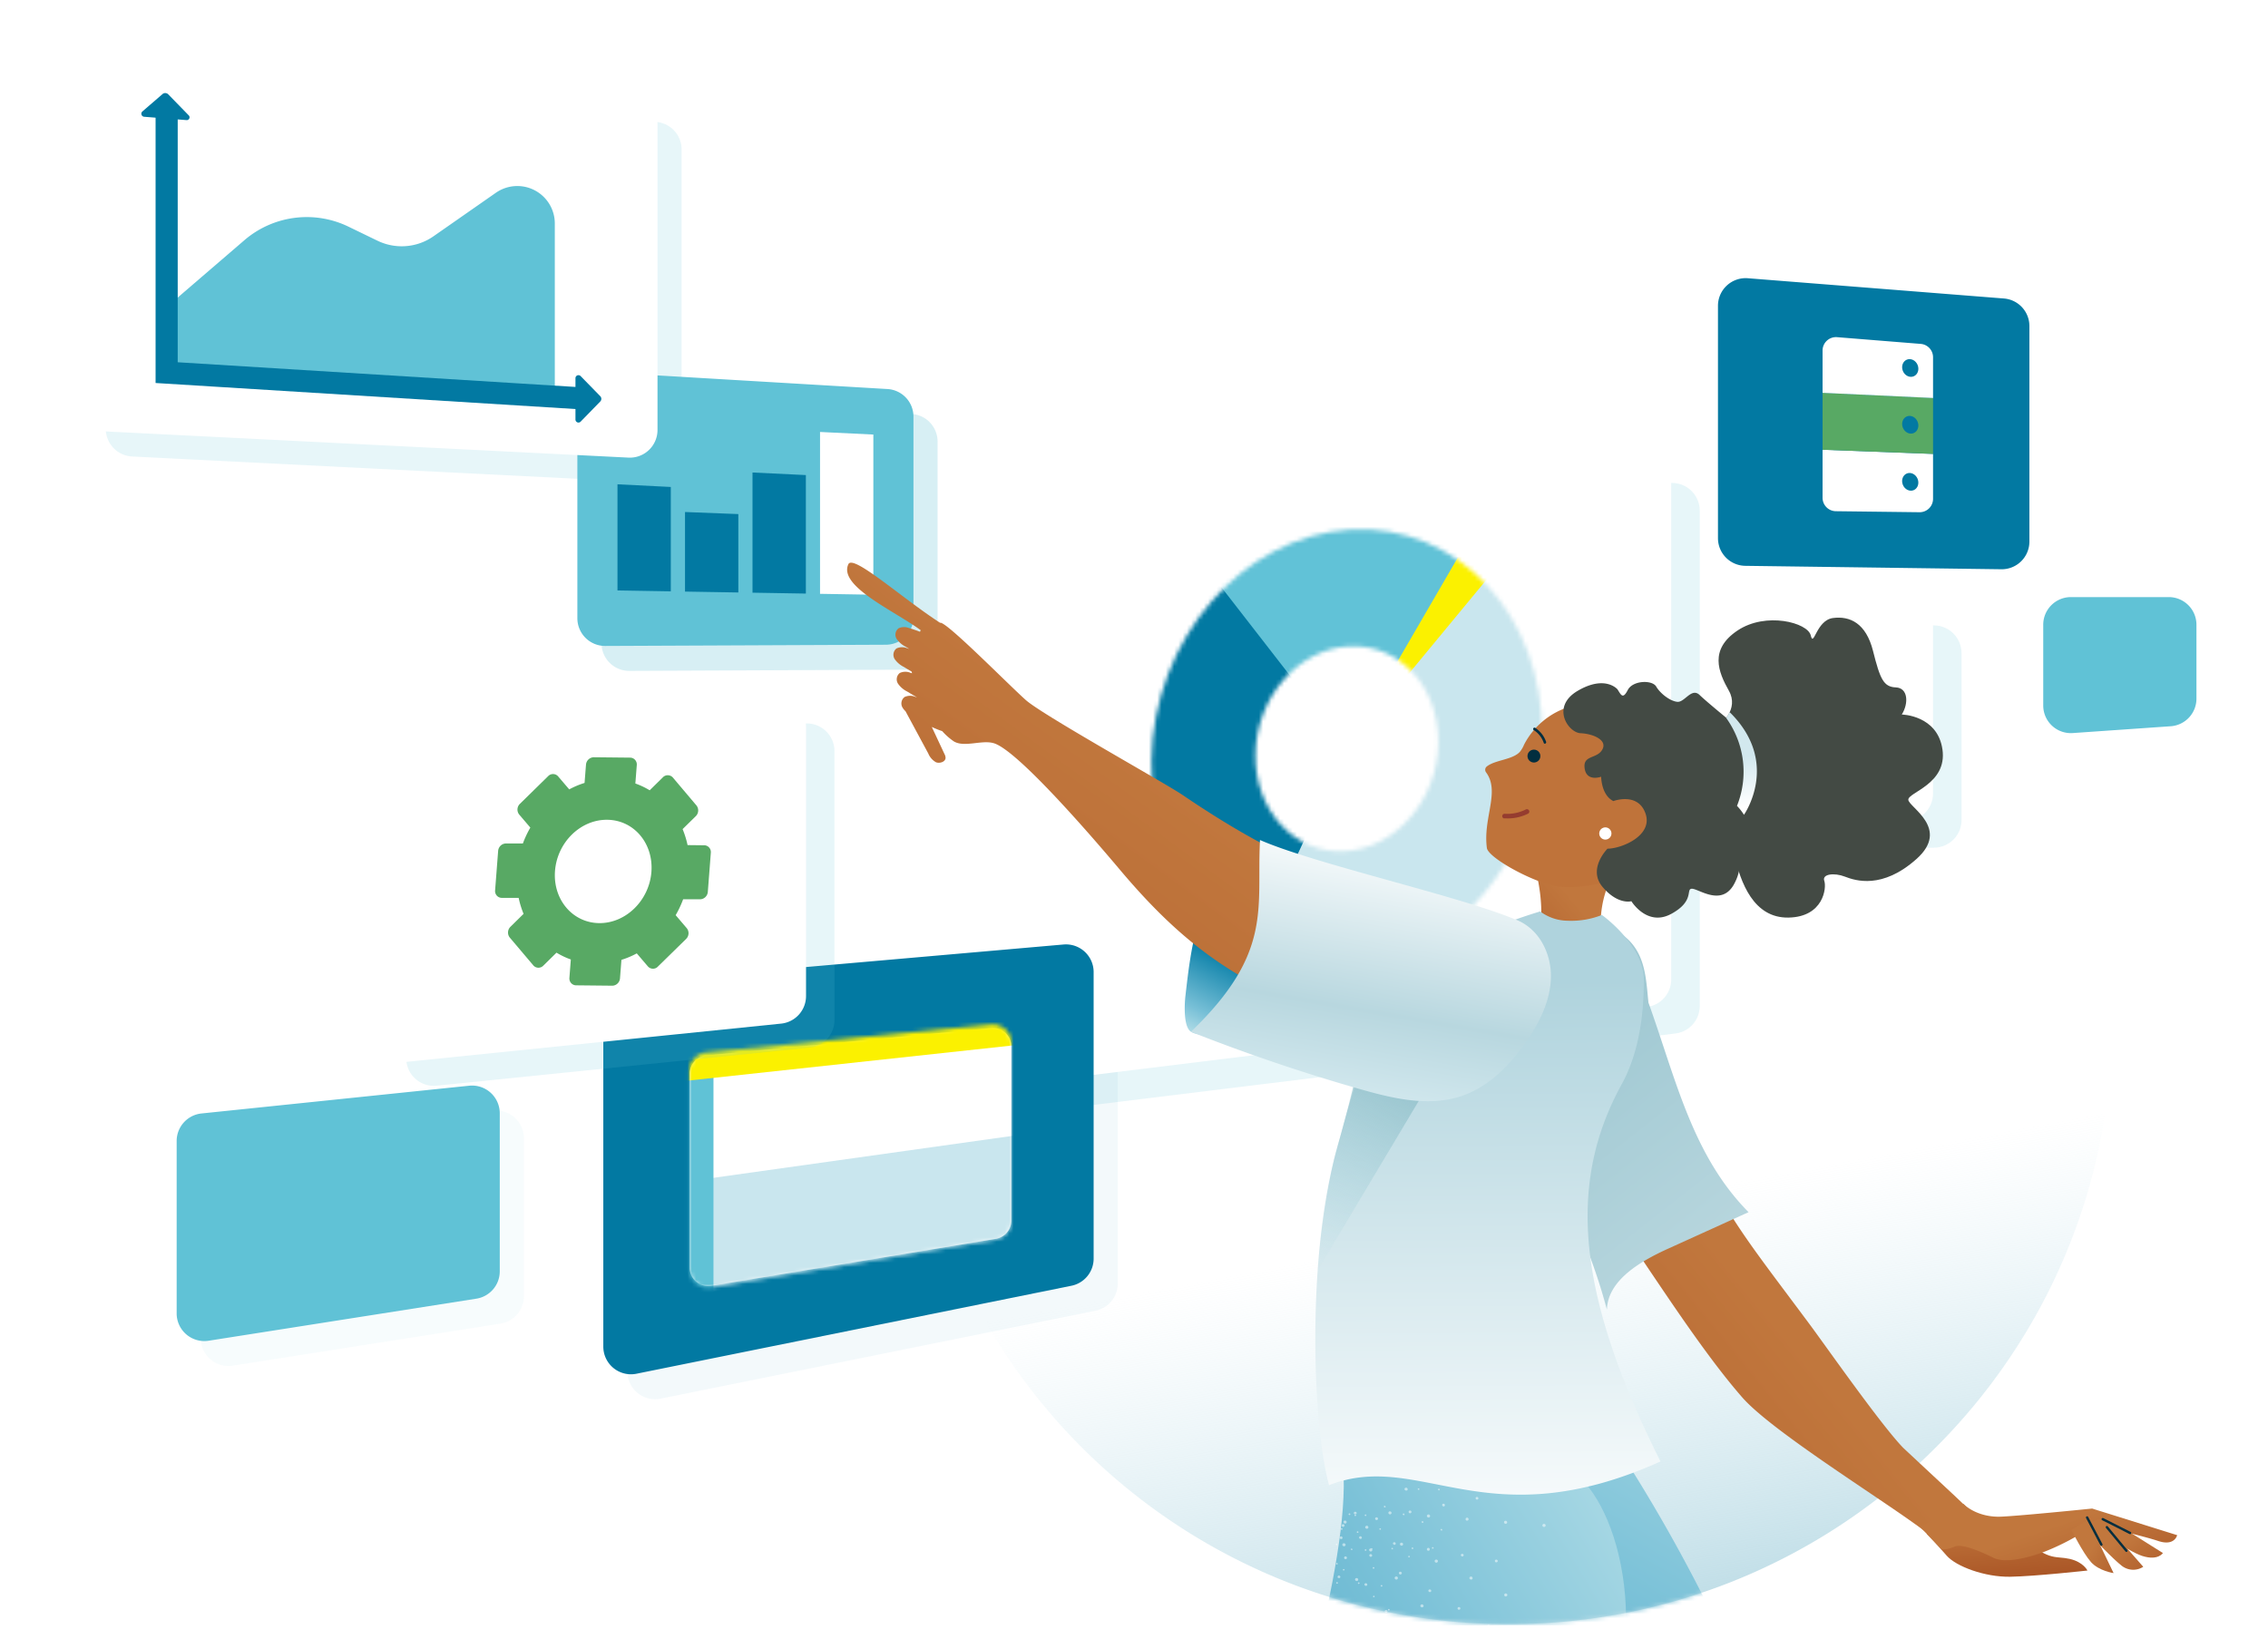<svg fill="none" height="385" width="536" xmlns="http://www.w3.org/2000/svg" xmlns:xlink="http://www.w3.org/1999/xlink"><linearGradient id="a" gradientUnits="userSpaceOnUse" x1="374" x2="397.5" y1="286" y2="412"><stop offset="0" stop-color="#cce6ee" stop-opacity="0"/><stop offset="1" stop-color="#9fccda"/></linearGradient><linearGradient id="b"><stop offset="0" stop-color="#bae1e9"/><stop offset=".3" stop-color="#78c0d7"/><stop offset="1" stop-color="#007aa4"/></linearGradient><linearGradient id="c" gradientUnits="userSpaceOnUse" x1="507.623" x2="361.275" xlink:href="#b" y1="348.591" y2="604.341"/><linearGradient id="d" gradientUnits="userSpaceOnUse" x1="452.667" x2="226.602" xlink:href="#b" y1="430.303" y2="566.878"/><linearGradient id="e"><stop offset=".01" stop-color="#c1773d"/><stop offset="1" stop-color="#ab5727"/></linearGradient><linearGradient id="f" gradientUnits="userSpaceOnUse" x1="413.67" x2="325.77" xlink:href="#e" y1="302.511" y2="374.261"/><linearGradient id="g" gradientUnits="userSpaceOnUse" x1="473.48" x2="474.88" y1="357.911" y2="372.781"><stop offset="0" stop-color="#c1773d"/><stop offset="1" stop-color="#ab5727"/></linearGradient><linearGradient id="h" gradientUnits="userSpaceOnUse" x1="483.8" x2="491.79" xlink:href="#e" y1="360.931" y2="384.091"/><linearGradient id="i" gradientUnits="userSpaceOnUse" x1="494.77" x2="505.83" xlink:href="#e" y1="364.99" y2="370.86"/><linearGradient id="j" gradientUnits="userSpaceOnUse" x1="499.29" x2="511.44" xlink:href="#e" y1="364.81" y2="375.25"/><linearGradient id="k" gradientUnits="userSpaceOnUse" x1="502.71" x2="510.95" xlink:href="#e" y1="363.891" y2="375.291"/><linearGradient id="l" gradientUnits="userSpaceOnUse" x1="367.83" x2="522.46" y1="247.311" y2="444.281"><stop offset=".01" stop-color="#a1c9d3"/><stop offset="1" stop-color="#fff"/></linearGradient><linearGradient id="m" gradientUnits="userSpaceOnUse" x1="371.495" x2="350.185" xlink:href="#e" y1="211.858" y2="229.698"/><linearGradient id="n" gradientUnits="userSpaceOnUse" x1="413.405" x2="415.745" y1="178.538" y2="190.048"><stop offset=".01" stop-color="#d2e8ee"/><stop offset="1" stop-color="#fff"/></linearGradient><linearGradient id="o" gradientUnits="userSpaceOnUse" x1="351.12" x2="351.85" y1="230.52" y2="369.92"><stop offset=".01" stop-color="#afd3dd"/><stop offset="1" stop-color="#fff"/></linearGradient><linearGradient id="p" gradientUnits="userSpaceOnUse" x1="335.86" x2="305.24" y1="239.71" y2="297.41"><stop offset="0" stop-color="#82b4be"/><stop offset="1" stop-color="#add9e3" stop-opacity="0"/></linearGradient><linearGradient id="q" gradientUnits="userSpaceOnUse" x1="284.02" x2="293.93" xlink:href="#b" y1="246.56" y2="227.08"/><linearGradient id="r" gradientUnits="userSpaceOnUse" x1="280.13" x2="187.92" xlink:href="#e" y1="186.59" y2="312.45"/><linearGradient id="s" gradientUnits="userSpaceOnUse" x1="320.13" x2="331" y1="260.211" y2="198.001"><stop offset=".01" stop-color="#d2e8ee"/><stop offset=".34" stop-color="#b8d7df"/><stop offset="1" stop-color="#fff"/></linearGradient><filter id="t" color-interpolation-filters="sRGB" filterUnits="userSpaceOnUse" height="104.671" width="119.43" x="122.149" y="73.913"><feFlood flood-opacity="0" result="BackgroundImageFix"/><feBlend in="SourceGraphic" in2="BackgroundImageFix" result="shape"/><feGaussianBlur result="effect1_foregroundBlur_10007_70354" stdDeviation="10"/></filter><filter id="u" color-interpolation-filters="sRGB" filterUnits="userSpaceOnUse" height="100.395" width="116.36" x="27.45" y="242.5"><feFlood flood-opacity="0" result="BackgroundImageFix"/><feBlend in="SourceGraphic" in2="BackgroundImageFix" result="shape"/><feGaussianBlur result="effect1_foregroundBlur_10007_70354" stdDeviation="10"/></filter><filter id="v" color-interpolation-filters="sRGB" filterUnits="userSpaceOnUse" height="138.072" width="176.09" x="5" y="-4"><feFlood flood-opacity="0" result="BackgroundImageFix"/><feBlend in="SourceGraphic" in2="BackgroundImageFix" result="shape"/><feGaussianBlur result="effect1_foregroundBlur_10007_70354" stdDeviation="10"/></filter><filter id="w" color-interpolation-filters="sRGB" filterUnits="userSpaceOnUse" height="193.722" width="202.7" x="219" y="89"><feFlood flood-opacity="0" result="BackgroundImageFix"/><feBlend in="SourceGraphic" in2="BackgroundImageFix" result="shape"/><feGaussianBlur result="effect1_foregroundBlur_10007_70354" stdDeviation="10"/></filter><filter id="x" color-interpolation-filters="sRGB" filterUnits="userSpaceOnUse" height="141.615" width="155.88" x="128.28" y="209.129"><feFlood flood-opacity="0" result="BackgroundImageFix"/><feBlend in="SourceGraphic" in2="BackgroundImageFix" result="shape"/><feGaussianBlur result="effect1_foregroundBlur_10007_70354" stdDeviation="10"/></filter><filter id="y" color-interpolation-filters="sRGB" filterUnits="userSpaceOnUse" height="93.411" width="94.83" x="388.74" y="126.962"><feFlood flood-opacity="0" result="BackgroundImageFix"/><feBlend in="SourceGraphic" in2="BackgroundImageFix" result="shape"/><feGaussianBlur result="effect1_foregroundBlur_10007_70354" stdDeviation="10"/></filter><filter id="z" color-interpolation-filters="sRGB" filterUnits="userSpaceOnUse" height="125.677" width="141.21" x="76" y="151"><feFlood flood-opacity="0" result="BackgroundImageFix"/><feBlend in="SourceGraphic" in2="BackgroundImageFix" result="shape"/><feGaussianBlur result="effect1_foregroundBlur_10007_70354" stdDeviation="10"/></filter><clipPath id="A"><rect height="384.229" rx="9.606" width="536"/></clipPath><mask id="B" height="104" maskUnits="userSpaceOnUse" width="93" x="272" y="125"><path clip-rule="evenodd" d="m319.07 125.2c-25.49 1.52-46.52 25.94-46.95 54.55s19.88 50.55 45.38 49 46.51-25.93 46.95-54.53-19.88-50.54-45.38-49.02zm-1.15 76c-11.92.71-21.42-9.55-21.22-22.92s10-24.79 22-25.5 21.41 9.55 21.21 22.93-10.07 24.78-21.99 25.49z" fill="#fff" fill-rule="evenodd"/></mask><mask id="C" height="63" maskUnits="userSpaceOnUse" width="77" x="162" y="242"><path clip-rule="evenodd" d="m235.37 292.978-67.308 11.339a4.388 4.388 0 0 1 -3.532-.983 4.4 4.4 0 0 1 -1.56-3.317v-46.896a4.398 4.398 0 0 1 3.937-4.333l67.309-6.599a4.4 4.4 0 0 1 4.784 4.333v42.123a4.403 4.403 0 0 1 -3.63 4.333z" fill="#0279a2" fill-rule="evenodd"/></mask><mask id="D" height="130" maskUnits="userSpaceOnUse" width="269" x="230" y="254"><path clip-rule="evenodd" d="m498.59 254.27c-6.4 72.66-67.53 129.65-142 129.65a142.549 142.549 0 0 1 -125.87-75.44z" fill="#fff" fill-rule="evenodd"/></mask><g clip-path="url(#A)"><path clip-rule="evenodd" d="m498.59 254.27c-6.4 72.66-67.53 129.65-142 129.65a142.549 142.549 0 0 1 -125.87-75.44z" fill="url(#a)" fill-rule="evenodd"/><g filter="url(#t)"><path clip-rule="evenodd" d="m215.069 158.294-66.35.29a6.55 6.55 0 0 1 -6.57-6.54v-51.59a6.562 6.562 0 0 1 2.058-4.758 6.554 6.554 0 0 1 4.872-1.772l66.35 3.93a6.53 6.53 0 0 1 6.15 6.53v47.4a6.537 6.537 0 0 1 -6.51 6.51z" fill="#60c2d6" fill-opacity=".25" fill-rule="evenodd"/></g><g filter="url(#u)"><path clip-rule="evenodd" d="m118.28 312.874-63.27 9.94a6.529 6.529 0 0 1 -5.269-1.488 6.541 6.541 0 0 1 -2.291-4.972v-40.75a6.55 6.55 0 0 1 5.87-6.51l63.27-6.56a6.552 6.552 0 0 1 7.22 6.51v37.41a6.54 6.54 0 0 1 -5.53 6.42z" fill="#60c2d6" fill-opacity=".05" fill-rule="evenodd"/></g><g filter="url(#v)"><path clip-rule="evenodd" d="m154.22 114.064-123-6.16a6.547 6.547 0 0 1 -6.22-6.54v-78.82a6.55 6.55 0 0 1 7.22-6.51l123 12.8a6.528 6.528 0 0 1 5.87 6.5v72.2c0 .887-.181 1.764-.53 2.579a6.544 6.544 0 0 1 -6.34 3.951z" fill="#60c2d6" fill-opacity=".15" fill-rule="evenodd"/></g><path clip-rule="evenodd" d="m209.37 152.4-66.35.29a6.574 6.574 0 0 1 -2.511-.492 6.566 6.566 0 0 1 -3.556-3.54 6.544 6.544 0 0 1 -.503-2.508v-51.59a6.544 6.544 0 0 1 4.311-6.147 6.552 6.552 0 0 1 2.619-.383l66.35 3.93a6.528 6.528 0 0 1 6.15 6.53v47.4a6.54 6.54 0 0 1 -6.51 6.51z" fill="#60c2d6" fill-rule="evenodd"/><path clip-rule="evenodd" d="m193.8 102.109 12.6.61v37.86l-12.6-.21z" fill="#fff" fill-rule="evenodd"/><path clip-rule="evenodd" d="m145.93 114.479 12.6.63v24.67l-12.6-.21zm15.96 6.55 12.6.49v18.53l-12.6-.21zm15.95-9.34 12.61.61v28.01l-12.61-.21z" fill="#0279a2" fill-rule="evenodd"/><g filter="url(#w)"><path clip-rule="evenodd" d="m395.96 244.294-149.62 18.38a6.557 6.557 0 0 1 -5.132-1.599 6.538 6.538 0 0 1 -2.208-4.901v-140.63a6.53 6.53 0 0 1 4.19-6.107 6.537 6.537 0 0 1 2.57-.433l149.62 5.16a6.547 6.547 0 0 1 6.32 6.54v117.13a6.541 6.541 0 0 1 -5.74 6.46z" fill="#60c2d6" fill-opacity=".15" fill-rule="evenodd"/></g><g filter="url(#x)"><path clip-rule="evenodd" d="m258.89 309.824-102.77 20.79a6.538 6.538 0 0 1 -7.84-6.41v-79.53a6.552 6.552 0 0 1 6-6.52l102.77-9a6.552 6.552 0 0 1 2.673.322 6.552 6.552 0 0 1 3.884 3.562c.365.831.553 1.728.553 2.636v67.78a6.543 6.543 0 0 1 -5.27 6.37z" fill="#0279a2" fill-opacity=".05" fill-rule="evenodd"/></g><g filter="url(#y)"><path clip-rule="evenodd" d="m457.04 200.373h-41.75a6.511 6.511 0 0 1 -2.506-.495 6.521 6.521 0 0 1 -2.125-1.417 6.51 6.51 0 0 1 -1.42-2.123 6.525 6.525 0 0 1 -.499-2.505v-40.33a6.534 6.534 0 0 1 1.964-4.674 6.563 6.563 0 0 1 2.17-1.409 6.558 6.558 0 0 1 2.546-.457l41.74.87a6.565 6.565 0 0 1 6.41 6.55v39.45a6.54 6.54 0 0 1 -6.53 6.54z" fill="#60c2d6" fill-opacity=".15" fill-rule="evenodd"/></g><g clip-rule="evenodd" fill-rule="evenodd"><path d="m450.3 194.1h-41.75a6.549 6.549 0 0 1 -4.631-1.912 6.537 6.537 0 0 1 -1.919-4.628v-40.33a6.535 6.535 0 0 1 4.134-6.083 6.54 6.54 0 0 1 2.546-.457l41.74.87a6.56 6.56 0 0 1 6.41 6.55v39.45a6.54 6.54 0 0 1 -6.53 6.54zm-61.08 43.92-149.62 18.38a6.556 6.556 0 0 1 -5.133-1.598 6.557 6.557 0 0 1 -2.207-4.902v-140.63a6.536 6.536 0 0 1 6.76-6.54l149.62 5.16a6.553 6.553 0 0 1 6.32 6.54v117.13a6.544 6.544 0 0 1 -5.74 6.46z" fill="#fff"/><path d="m319.07 125.2c-25.49 1.52-46.52 25.94-46.95 54.55s19.88 50.55 45.38 49 46.51-25.93 46.95-54.53-19.88-50.54-45.38-49.02zm-1.15 76c-11.92.71-21.42-9.55-21.22-22.92s10-24.79 22-25.5 21.41 9.55 21.21 22.93-10.07 24.78-21.99 25.49z" fill="#fff" opacity=".5"/><g mask="url(#B)"><path d="m318.29 176.99.78-51.79.21-13.86 47.03.01 12.81 63.24-29.22 50.64-58.27 9.05z" fill="#c9e6ee"/><path d="m318.29 176.99-42.29-49.49 29-21.5 51 16z" fill="#61c2d7"/><path d="m318.29 176.99-26.66 57.3s-32.1-40.61-31.85-41.52 12.72-74.77 12.72-74.77z" fill="#0279a2"/><path d="m318.29 176.99 32.21-55.49 9.5 5z" fill="#fbf100"/></g><path d="m112.58 306.98-63.27 9.94a6.544 6.544 0 0 1 -5.269-1.488 6.536 6.536 0 0 1 -2.291-4.972v-40.75a6.55 6.55 0 0 1 5.87-6.51l63.27-6.56a6.552 6.552 0 0 1 7.22 6.51v37.41a6.545 6.545 0 0 1 -5.53 6.42z" fill="#60c2d6"/><path d="m253.19 303.93-102.77 20.79a6.531 6.531 0 0 1 -5.44-1.346 6.544 6.544 0 0 1 -2.4-5.064v-79.53a6.55 6.55 0 0 1 6-6.52l102.77-9a6.536 6.536 0 0 1 4.99 1.695 6.535 6.535 0 0 1 2.12 4.825v67.78a6.54 6.54 0 0 1 -5.27 6.37z" fill="#0279a2"/><path d="m235.372 292.826-67.282 11.12a4.48 4.48 0 0 1 -1.872-.104 4.426 4.426 0 0 1 -1.658-.86 4.318 4.318 0 0 1 -1.142-1.46 4.243 4.243 0 0 1 -.418-1.793v-45.991a4.27 4.27 0 0 1 1.143-2.861 4.428 4.428 0 0 1 2.793-1.389l67.282-6.471a4.462 4.462 0 0 1 3.337 1.1 4.263 4.263 0 0 1 1.445 3.149v41.31a4.268 4.268 0 0 1 -1.026 2.772 4.424 4.424 0 0 1 -2.602 1.478z" fill="#fff"/></g><g mask="url(#C)"><path clip-rule="evenodd" d="m157.691 306.506 96.586-11.141v-31.865l-96.586 5.283z" fill="#c9e6ee" fill-rule="evenodd"/><path clip-rule="evenodd" d="m253.872 266.446-96.872 13.594v-23.404l96.872-11.636z" fill="#fff" fill-rule="evenodd"/><path d="m168.616 247.336h-18.136v59.181h18.136z" fill="#60c2d6"/><path clip-rule="evenodd" d="m254.276 245.5-96.871 10.5v-8.147l96.871-11.636z" fill="#fbf100" fill-rule="evenodd"/></g><path clip-rule="evenodd" d="m473 134.56-60.53-.81a6.54 6.54 0 0 1 -6.46-6.54v-54.92a6.54 6.54 0 0 1 7.06-6.52l60.54 4.79a6.531 6.531 0 0 1 6 6.52v51a6.535 6.535 0 0 1 -1.962 4.61 6.539 6.539 0 0 1 -4.648 1.87z" fill="#0279a2" fill-rule="evenodd"/><path clip-rule="evenodd" d="m456.84 107.3v10.61a3.166 3.166 0 0 1 -1.985 2.94 3.17 3.17 0 0 1 -1.225.23l-19.77-.24a3.175 3.175 0 0 1 -3.13-3.17v-11.36z" fill="#fff" fill-rule="evenodd"/><path clip-rule="evenodd" d="m456.84 107.29-26.11-.98v-13.46l26.11 1.22z" fill="#58a964" fill-rule="evenodd"/><path clip-rule="evenodd" d="m456.84 84.43v9.65l-26.11-1.22v-10a3.158 3.158 0 0 1 1.019-2.329 3.167 3.167 0 0 1 2.401-.832l19.77 1.59a3.166 3.166 0 0 1 2.92 3.14z" fill="#fff" fill-rule="evenodd"/><path d="m452.264 102.372c.96-.396 1.375-1.598.927-2.686-.448-1.087-1.589-1.649-2.549-1.253-.96.395-1.376 1.597-.928 2.685s1.59 1.649 2.55 1.254zm-.004 13.494c.96-.395 1.375-1.598.927-2.685-.448-1.088-1.589-1.65-2.549-1.254-.96.395-1.375 1.597-.928 2.685.448 1.088 1.59 1.649 2.55 1.254zm.004-26.913c.96-.395 1.375-1.598.927-2.686-.448-1.087-1.589-1.649-2.549-1.253-.96.395-1.376 1.597-.928 2.685s1.59 1.65 2.55 1.254z" fill="#0279a2"/><path clip-rule="evenodd" d="m513 171.67-23.12 1.61a6.53 6.53 0 0 1 -7-6.52v-19.07a6.545 6.545 0 0 1 4.035-6.052 6.543 6.543 0 0 1 2.505-.498h23.13a6.543 6.543 0 0 1 4.628 1.919 6.537 6.537 0 0 1 1.912 4.631v17.46a6.54 6.54 0 0 1 -6.09 6.52z" fill="#60c2d6" fill-rule="evenodd"/><path clip-rule="evenodd" d="m148.52 108.17-123-6.16a6.553 6.553 0 0 1 -6.22-6.54v-78.82a6.55 6.55 0 0 1 7.22-6.51l123 12.8a6.528 6.528 0 0 1 5.87 6.5v72.2a6.53 6.53 0 0 1 -2.035 4.738 6.532 6.532 0 0 1 -4.835 1.792z" fill="#fff" fill-rule="evenodd"/><path clip-rule="evenodd" d="m117.239 45.534-14.78 10.31a13.126 13.126 0 0 1 -13.26 1.05l-6.85-3.32a22.61 22.61 0 0 0 -24.62 3.23l-18 15.48v15.44l91.39 5.67v-40.6a8.852 8.852 0 0 0 -4.753-7.81 8.86 8.86 0 0 0 -9.127.55z" fill="#60c2d6" fill-rule="evenodd"/><path clip-rule="evenodd" d="m44.578 27.244-4.82-4.95a1 1 0 0 0 -1.3-.1l-4.84 4.18a.72.72 0 0 0 .49 1.23l10 .79a.66.66 0 0 0 .47-1.15zm92.632 72.435 4.64-4.76a.908.908 0 0 0 0-1.28l-4.64-4.75a.712.712 0 0 0 -1.085.101.71.71 0 0 0 -.125.389v9.81a.71.71 0 0 0 1.21.49z" fill="#0279a2" fill-rule="evenodd"/><path d="m136.61 96.724-99.84-6.19v-64.27l5.23.736v58.63l94.61 5.87z" fill="#0279a2"/><g filter="url(#z)"><path clip-rule="evenodd" d="m191.34 247.642-88.13 9a6.547 6.547 0 0 1 -5.053-1.651 6.551 6.551 0 0 1 -2.157-4.859v-70.24a6.56 6.56 0 0 1 6.37-6.55l88.12-2.34a6.563 6.563 0 0 1 4.738 1.854 6.559 6.559 0 0 1 1.982 4.686v63.59a6.55 6.55 0 0 1 -5.87 6.51z" fill="#60c2d6" fill-opacity=".15" fill-rule="evenodd"/></g><path clip-rule="evenodd" d="m184.62 241.96-88.13 9a6.546 6.546 0 0 1 -6.647-3.852 6.542 6.542 0 0 1 -.563-2.658v-70.24a6.561 6.561 0 0 1 6.37-6.55l88.12-2.34a6.545 6.545 0 0 1 6.72 6.54v63.59a6.549 6.549 0 0 1 -5.87 6.51z" fill="#fff" fill-rule="evenodd"/><path clip-rule="evenodd" d="m166.524 199.808-4.03-.044a21.856 21.856 0 0 0 -1.173-3.78l3.095-3.037a1.905 1.905 0 0 0 .195-2.538l-5.61-6.638a1.623 1.623 0 0 0 -1.186-.522 1.601 1.601 0 0 0 -1.186.522l-3.087 3.038a18.356 18.356 0 0 0 -3.387-1.608l.335-4.325a1.617 1.617 0 0 0 -.38-1.235 1.581 1.581 0 0 0 -1.155-.552l-8.652-.089a1.866 1.866 0 0 0 -1.25.537c-.336.33-.538.776-.567 1.25l-.335 4.28a20.189 20.189 0 0 0 -3.625 1.527l-2.646-3.1a1.593 1.593 0 0 0 -2.364 0l-6.623 6.495a1.889 1.889 0 0 0 -.203 2.538l2.646 3.1a24.138 24.138 0 0 0 -1.764 3.753h-4.031a1.865 1.865 0 0 0 -1.25.536 1.92 1.92 0 0 0 -.567 1.25l-.714 9.283a1.625 1.625 0 0 0 .38 1.235 1.584 1.584 0 0 0 1.155.552h4.03c.269 1.295.659 2.56 1.164 3.78l-3.087 3.037c-.338.322-.547.76-.584 1.229-.038.469.098.936.382 1.309l5.618 6.638a1.598 1.598 0 0 0 1.826.385c.204-.089.387-.22.538-.385l3.087-3.038a18.317 18.317 0 0 0 3.386 1.608l-.335 4.325a1.636 1.636 0 0 0 .383 1.232 1.604 1.604 0 0 0 1.152.555l8.661.089a1.87 1.87 0 0 0 1.217-.554c.325-.329.52-.768.547-1.233l.335-4.324c1.255-.388 2.469-.9 3.625-1.528l2.646 3.1a1.601 1.601 0 0 0 1.827.389c.204-.091.386-.223.537-.389l6.632-6.495a1.898 1.898 0 0 0 .194-2.537l-2.646-3.101a24.171 24.171 0 0 0 1.764-3.752h4.031a1.87 1.87 0 0 0 1.245-.54c.334-.33.535-.775.563-1.247l.714-9.283a1.617 1.617 0 0 0 -.392-1.155 1.581 1.581 0 0 0 -1.081-.543zm-24.924 18.396c-6.289-.071-10.955-5.592-10.434-12.338.52-6.746 6.032-12.16 12.347-12.088 6.315.071 10.955 5.593 10.434 12.338-.52 6.746-6.068 12.16-12.347 12.088z" fill="#58a964" fill-rule="evenodd"/><g mask="url(#D)"><path d="m485.61 528.91c5 8.66 19.27 14 25 22.18 14.45 20.57 11.79 35.77 19.11 59.47-8.7 3.87-30.62 11.64-30.62 11.64s-4-4.56-6.14-6.57c-81.31-76.4-134.31-173.18-154.2-279.76 11 .09 19.59-2.38 30.58-2.29 2.18 0 4.36-.89 6.23.14a11.753 11.753 0 0 1 3.88 4.14 384.703 384.703 0 0 1 46.67 97.29c4.22 13.36 8 27.55 18.23 37.65 7.55 7.49 17.49 17.33 24.86 25 9.16 9.46 9.91 19.83 16.4 31.11z" fill="url(#c)"/><path d="m359.07 520.78c-.67-13-4.24-82.5 8.57-90.43 24.79-32.81 17.29-68.16 6.95-79.83 0 0-33.5-9.77-58.81-12.53 7.1 20-8.94 62.51-11.15 88-11.5 133 14 169.94 13.59 233.62 14.72 2.94 20.83 2.44 35.18 5.43.67.14 17.54-25.31 14.67-42.75-1-6.22-4.37-25.17-5.33-31.4-2.57-16.81 3.12-13 5-29.93 1.82-16.03-7.85-24.17-8.67-40.18z" fill="url(#d)"/><path d="m326.643 374.994a.172.172 0 0 1 -.063.036.21.21 0 0 1 -.26-.1.15.15 0 0 1 -.018-.072c0-.026.005-.051.015-.074a.178.178 0 0 1 .113-.094.2.2 0 0 1 .15-.002.2.2 0 0 1 .11.102.182.182 0 0 1 -.003.144.173.173 0 0 1 -.044.06zm-1.887-4.228a.166.166 0 0 1 -.066.034.21.21 0 0 1 -.152-.004.21.21 0 0 1 -.108-.106.18.18 0 0 1 .11-.24.2.2 0 0 1 .152.002c.049.02.088.059.108.108a.17.17 0 0 1 .017.073.166.166 0 0 1 -.061.133zm-1.884-4.236a.15.15 0 0 1 -.062.03l-.03.02a.19.19 0 0 1 -.137-.01.193.193 0 0 1 -.093-.1.15.15 0 0 1 -.018-.072c0-.026.005-.051.015-.074a.178.178 0 0 1 .113-.094.2.2 0 0 1 .152.002c.049.02.088.059.108.108a.163.163 0 0 1 -.004.136.144.144 0 0 1 -.044.054zm-1.879-4.236a.172.172 0 0 1 -.063.036.21.21 0 0 1 -.158 0 .211.211 0 0 1 -.112-.11.19.19 0 0 1 .1-.23.21.21 0 0 1 .154-.003.206.206 0 0 1 .116.103.177.177 0 0 1 .005.144.156.156 0 0 1 -.042.06zm-1.929-4.223a.184.184 0 0 1 -.064.039.217.217 0 0 1 -.26-.11.162.162 0 0 1 -.018-.074.176.176 0 0 1 .061-.138.213.213 0 0 1 .327.072.212.212 0 0 1 .014.075.214.214 0 0 1 -.016.074.206.206 0 0 1 -.044.062zm21.774 3.518a.173.173 0 0 1 -.018.071h.04a.186.186 0 0 1 -.117.132.179.179 0 0 1 -.173-.032.188.188 0 0 1 -.065-.039.203.203 0 0 1 -.043-.062.176.176 0 0 1 -.016-.074.176.176 0 0 1 .014-.075.194.194 0 0 1 .112-.096.2.2 0 0 1 .148.006.175.175 0 0 1 .105.097c.01.023.014.048.013.072zm-4.476-1.889c.02.048.023.101.008.15h.04a.21.21 0 0 1 -.32.08.186.186 0 0 1 -.096-.101.184.184 0 0 1 .006-.139.202.202 0 0 1 .26-.1.223.223 0 0 1 .102.11zm-4.447-1.752a.179.179 0 0 1 -.015.072h.04a.204.204 0 0 1 -.119.124.2.2 0 0 1 -.087.013.203.203 0 0 1 -.084-.027.197.197 0 0 1 -.133-.181.193.193 0 0 1 .013-.079.215.215 0 0 1 .116-.1.226.226 0 0 1 .154 0c.023.01.044.024.061.042a.208.208 0 0 1 .041.063.2.2 0 0 1 .013.073zm-4.462-1.82a.174.174 0 0 1 -.013.072h.04a.206.206 0 0 1 -.132.124.19.19 0 0 1 -.092.008.204.204 0 0 1 -.086-.032.188.188 0 0 1 -.065-.039.203.203 0 0 1 -.043-.062.176.176 0 0 1 -.016-.074.176.176 0 0 1 .014-.075.22.22 0 0 1 .27-.09.19.19 0 0 1 .107.096.18.18 0 0 1 .016.072zm13.12-13.534a.172.172 0 0 1 -.063.036h.04a.206.206 0 0 1 -.229-.048.198.198 0 0 1 -.041-.072.163.163 0 0 1 .003-.139.172.172 0 0 1 .043-.057.172.172 0 0 1 .064-.034.194.194 0 0 1 .136.011c.042.02.076.056.094.099a.182.182 0 0 1 -.003.144.173.173 0 0 1 -.044.06zm-24.435 31.701a.2.2 0 0 1 -.138.055.187.187 0 0 1 -.078-.011.21.21 0 0 1 -.067-.04.205.205 0 0 1 -.065-.139.182.182 0 0 1 .018-.072.19.19 0 0 1 .182-.108.212.212 0 0 1 .21.18.2.2 0 0 1 -.062.135zm-.098-4.485h-.09l-.1-.02a.242.242 0 0 1 -.11-.17.18.18 0 0 1 .136-.157.184.184 0 0 1 .074-.003.2.2 0 0 1 .137.049.179.179 0 0 1 .044.059.202.202 0 0 1 .019.072.254.254 0 0 1 -.11.17zm-.14-4.54h.003a.25.25 0 0 1 -.127-.052.235.235 0 0 1 -.086-.148.22.22 0 0 1 .21-.19.201.201 0 0 1 .003.39h.037a.122.122 0 0 1 -.027 0zm17.274 2.752a.157.157 0 0 1 -.044.058l-.01-.01a.165.165 0 0 1 -.06.041.17.17 0 0 1 -.141 0 .161.161 0 0 1 -.059-.041.17.17 0 0 1 -.045-.055.17.17 0 0 1 0-.139.164.164 0 0 1 .045-.056.201.201 0 0 1 .314.059.16.16 0 0 1 .016.071c0 .025-.005.05-.016.072zm-3.474-3.422.01.013.05.037a.334.334 0 0 1 .09.27.33.33 0 0 1 -.39.25v-.05a.319.319 0 0 1 -.27-.3.334.334 0 0 1 .306-.274l.034-.006a.193.193 0 0 1 .17.06zm-3.35-3.096a.17.17 0 0 1 -.04.056h.01a.21.21 0 0 1 -.28 0 .18.18 0 0 1 .062-.291.183.183 0 0 1 .146 0 .197.197 0 0 1 .102.098c.01.022.014.045.014.068a.164.164 0 0 1 -.014.069zm-3.45-3.27a.16.16 0 0 1 -.04.056l.01.01a.197.197 0 0 1 -.28 0 .16.16 0 0 1 -.045-.058.176.176 0 0 1 -.016-.072.175.175 0 0 1 .061-.13.192.192 0 0 1 .31.057c.01.022.014.045.014.068a.164.164 0 0 1 -.014.069zm17.295-6.001a.209.209 0 0 1 -.135.057v-.03a.217.217 0 0 1 -.21-.16c0-.053.021-.103.058-.141a.205.205 0 0 1 .142-.059.237.237 0 0 1 .14.063.236.236 0 0 1 .07.137.21.21 0 0 1 -.065.133zm-4.871-.044a.171.171 0 0 1 -.074.011v-.03a.222.222 0 0 1 -.12-.05.222.222 0 0 1 -.07-.11c0-.025.005-.051.015-.075a.194.194 0 0 1 .109-.103.196.196 0 0 1 .076-.012.196.196 0 0 1 .128.059.195.195 0 0 1 .052.131.19.19 0 0 1 -.012.075.176.176 0 0 1 -.041.063.176.176 0 0 1 -.063.041zm-22.561 42.75a.376.376 0 0 1 .087.261l-.73.05a.205.205 0 0 1 0-.11.372.372 0 0 1 .4-.33.38.38 0 0 1 .243.129zm.328-8.024a.248.248 0 0 1 -.101-.015h.01a.397.397 0 0 1 -.38-.35.347.347 0 0 1 .25-.308.367.367 0 0 1 .14-.012.382.382 0 0 1 .36.39v.01a.16.16 0 0 1 .08.14.19.19 0 0 1 -.19.19v-.05a.1.1 0 0 1 -.043.041.095.095 0 0 1 -.057.009.146.146 0 0 1 -.069-.045zm.676-8.688a.366.366 0 0 1 -.267.083h-.02a.361.361 0 1 1 .07-.72.382.382 0 0 1 .35.39.367.367 0 0 1 -.133.247zm28.714 8.11a.34.34 0 0 1 -.081.113v.05a.385.385 0 0 1 -.27.075.384.384 0 0 1 -.25-.125.34.34 0 0 1 0-.5.37.37 0 0 1 .52 0 .354.354 0 0 1 .081.114.352.352 0 0 1 0 .273zm-6.07-6.593a.352.352 0 0 1 -.081.116.41.41 0 0 1 -.54-.02.318.318 0 0 1 -.109-.245.329.329 0 0 1 .109-.245.4.4 0 0 1 .54 0 .367.367 0 0 1 .11.255.35.35 0 0 1 -.029.139zm-6.067-6.606a.33.33 0 0 1 -.084.112l-.02.05a.385.385 0 0 1 -.27.075.384.384 0 0 1 -.25-.125.333.333 0 0 1 -.115-.25.325.325 0 0 1 .115-.25.4.4 0 0 1 .624.113.325.325 0 0 1 0 .275zm-6.04-6.654a.319.319 0 0 1 -.104.176.4.4 0 0 1 -.601-.153.34.34 0 0 1 .081-.387.373.373 0 0 1 .32-.078.22.22 0 0 1 .051-.05.21.21 0 0 1 .247.019.212.212 0 0 1 .072.129.206.206 0 0 1 -.082.161.317.317 0 0 1 .016.183zm-6.101-6.529a.347.347 0 0 1 -.093.105h.02a.377.377 0 0 1 -.51-.05.34.34 0 0 1 0-.5.414.414 0 0 1 .54.05.363.363 0 0 1 .07.122.345.345 0 0 1 -.027.273zm46.826.964a.368.368 0 0 1 -.132.012.368.368 0 0 1 -.27-.103.362.362 0 0 1 .333-.608.362.362 0 0 1 .281.525.354.354 0 0 1 -.212.174zm-9.097-.737a.34.34 0 0 1 -.142.008.376.376 0 0 1 -.34-.39.35.35 0 0 1 .39-.32.382.382 0 0 1 .35.39.354.354 0 0 1 -.258.312zm-8.992-.812a.356.356 0 0 1 -.26.08l.02.01a.36.36 0 0 1 -.335-.385.336.336 0 0 1 .037-.135.35.35 0 0 1 .208-.182.368.368 0 0 1 .14-.018.362.362 0 0 1 .32.39.36.36 0 0 1 -.13.24zm-9.217-.672a.347.347 0 0 1 -.143.012h-.01a.378.378 0 0 1 -.35-.4.36.36 0 0 1 .4-.32.382.382 0 0 1 .36.39.371.371 0 0 1 -.13.25.372.372 0 0 1 -.127.068zm-9.112-.749a.354.354 0 0 1 -.141.011.374.374 0 0 1 -.253-.125.374.374 0 0 1 -.097-.265.356.356 0 0 1 .133-.24.362.362 0 0 1 .267-.07.373.373 0 0 1 .35.38.361.361 0 0 1 -.259.309zm-1.745 32.127a.335.335 0 0 1 -.126.064l-.01.01a.404.404 0 0 1 -.48-.23.354.354 0 0 1 .106-.39.362.362 0 0 1 .124-.07.415.415 0 0 1 .49.23.345.345 0 0 1 -.104.386zm-3.004-8.216a.317.317 0 0 1 -.122.06h-.01a.37.37 0 0 1 -.257-.037.375.375 0 0 1 -.173-.193.326.326 0 0 1 -.02-.135.354.354 0 0 1 .035-.132.353.353 0 0 1 .205-.173.371.371 0 0 1 .46.24c.013.044.018.091.013.136a.342.342 0 0 1 -.131.234zm-2.996-8.214a.335.335 0 0 1 -.126.064h-.01a.397.397 0 0 1 -.47-.25.33.33 0 0 1 -.014-.136.353.353 0 0 1 .041-.13.344.344 0 0 1 .213-.164.402.402 0 0 1 .47.23.345.345 0 0 1 -.104.386zm-2.997-8.207a.341.341 0 0 1 -.129.061h-.01a.399.399 0 0 1 -.47-.24.339.339 0 0 1 .24-.45.41.41 0 0 1 .49.24.349.349 0 0 1 -.121.389zm38.365 11.594a.326.326 0 0 1 -.034.137h-.01a.368.368 0 0 1 -.49.16.35.35 0 0 1 -.18-.46.361.361 0 0 1 .49-.17.348.348 0 0 1 .2.193.334.334 0 0 1 .024.14zm-8.213-4a.356.356 0 0 1 -.031.137l.01.03a.39.39 0 0 1 -.52.13.35.35 0 0 1 -.18-.46.383.383 0 0 1 .5-.17.355.355 0 0 1 .221.333zm-8.198-4.004a.343.343 0 0 1 -.033.141l-.01.02a.377.377 0 0 1 -.52.14.348.348 0 0 1 -.16-.49.382.382 0 0 1 .49-.15.352.352 0 0 1 .233.339zm-8.228-3.991a.354.354 0 0 1 -.035.132l-.01.08c0 .01-.01-.05-.01-.05a.36.36 0 0 1 -.48.12.35.35 0 0 1 -.208-.343.347.347 0 0 1 .038-.137.39.39 0 0 1 .619-.056.35.35 0 0 1 .086.254zm-8.229-4.144a.37.37 0 0 1 -.006.276v.01a.39.39 0 0 1 -.51.14.348.348 0 0 1 -.17-.46.383.383 0 0 1 .5-.17.372.372 0 0 1 .186.204zm35.03-16.398a.335.335 0 0 1 -.126.064.42.42 0 0 1 -.49-.27.33.33 0 0 1 .127-.356.348.348 0 0 1 .123-.054.38.38 0 0 1 .492.37.345.345 0 0 1 -.126.246zm-8.622 2.598a.354.354 0 0 1 -.124.066v-.01a.377.377 0 0 1 -.492-.367.32.32 0 0 1 .037-.135.34.34 0 0 1 .215-.168.39.39 0 0 1 .48.23c.014.046.018.093.014.14a.372.372 0 0 1 -.13.244zm-8.603 2.6a.319.319 0 0 1 -.121.056l.02.02a.388.388 0 0 1 -.48-.23.344.344 0 0 1 .014-.276.354.354 0 0 1 .216-.174.381.381 0 0 1 .46.24.317.317 0 0 1 .017.133.306.306 0 0 1 -.038.129.332.332 0 0 1 -.088.102zm-8.615 2.599a.341.341 0 0 1 -.126.067v-.04a.413.413 0 0 1 -.277-.021.415.415 0 0 1 -.203-.189.333.333 0 0 1 .026-.275.333.333 0 0 1 .095-.106.337.337 0 0 1 .129-.059.378.378 0 0 1 .274.026.364.364 0 0 1 .208.346.355.355 0 0 1 -.126.251zm-10.376 42.667a.363.363 0 0 1 .25.06l-.38.02a.297.297 0 0 1 .13-.08zm-1.635-6.935a.3.3 0 0 1 -.115.045v.01a.326.326 0 0 1 -.39-.24.286.286 0 0 1 -.007-.12.308.308 0 0 1 .125-.202.328.328 0 0 1 .112-.048.344.344 0 0 1 .41.23.306.306 0 0 1 -.135.325zm-1.985-7.506a.258.258 0 0 1 -.11.041.359.359 0 0 1 -.41-.21.288.288 0 0 1 -.006-.124.311.311 0 0 1 .246-.256.363.363 0 0 1 .41.24.298.298 0 0 1 -.044.228.302.302 0 0 1 -.086.081zm-1.939-7.52a.298.298 0 0 1 -.111.041v-.05a.348.348 0 0 1 -.153.023.347.347 0 0 1 -.147-.043.282.282 0 0 1 -.071-.1.293.293 0 0 1 .071-.34.286.286 0 0 1 .14-.09.359.359 0 0 1 .41.25.303.303 0 0 1 -.139.309zm35.514 11.444a.303.303 0 0 1 -.045.117.35.35 0 0 1 -.556.008.302.302 0 0 1 -.06-.24.3.3 0 0 1 .046-.118.328.328 0 0 1 .34-.14.344.344 0 0 1 .12.05.315.315 0 0 1 .155.323zm-7-4.19a.303.303 0 0 1 -.045.117l-.02.01a.347.347 0 0 1 -.551-.008.322.322 0 0 1 .001-.362.34.34 0 0 1 .46-.08.315.315 0 0 1 .155.323zm-7.022-3.967a.275.275 0 0 1 -.113.044.341.341 0 0 1 -.26-.05.257.257 0 0 1 -.13-.13.288.288 0 0 1 0-.3.378.378 0 0 1 .48-.09.33.33 0 0 1 .11.44.285.285 0 0 1 -.087.086zm-6.829-4.385a.335.335 0 0 1 -.044.119v.01a.38.38 0 0 1 -.48.09.331.331 0 0 1 -.11-.44.342.342 0 0 1 .47-.1.32.32 0 0 1 .156.194.32.32 0 0 1 .008.127zm-7.002-4.182a.307.307 0 0 1 -.042.121v.01a.348.348 0 0 1 -.47.09.327.327 0 0 1 -.157-.33.334.334 0 0 1 .047-.12.342.342 0 0 1 .45-.09.311.311 0 0 1 .172.319zm-7-4.19a.307.307 0 0 1 -.042.121v.02a.348.348 0 0 1 -.47.09.327.327 0 0 1 -.157-.33.334.334 0 0 1 .047-.12.35.35 0 0 1 .45-.1.311.311 0 0 1 .172.319zm39.866-10.708a.315.315 0 0 1 -.118.049h.06a.341.341 0 0 1 -.4-.124.34.34 0 0 1 -.06-.261.293.293 0 0 1 .05-.116.316.316 0 0 1 .21-.129.314.314 0 0 1 .126-.005.316.316 0 0 1 .264.245c.01.043.012.086.004.129a.316.316 0 0 1 -.136.212zm-7.894 1.594a.303.303 0 0 1 -.114.045h.06a.348.348 0 0 1 -.281-.022.362.362 0 0 1 -.179-.218.3.3 0 0 1 -.001-.123.304.304 0 0 1 .135-.201.324.324 0 0 1 .116-.046.33.33 0 0 1 .39.24.3.3 0 0 1 -.126.325zm-7.916 1.619a.3.3 0 0 1 -.118.046h.06a.372.372 0 0 1 -.141.009.376.376 0 0 1 -.134-.047.358.358 0 0 1 -.165-.222.288.288 0 0 1 .042-.24.299.299 0 0 1 .208-.13.333.333 0 0 1 .24.049.34.34 0 0 1 .14.201.32.32 0 0 1 -.042.245.305.305 0 0 1 -.09.089zm-7.9 1.607a.306.306 0 0 1 -.118.049h.06a.384.384 0 0 1 -.409-.118.368.368 0 0 1 -.071-.132.33.33 0 0 1 .26-.38.35.35 0 0 1 .4.24.308.308 0 0 1 -.122.341zm-7.919 1.613a.31.31 0 0 1 -.119.046h.06a.348.348 0 0 1 -.281-.022.362.362 0 0 1 -.179-.218.319.319 0 0 1 .25-.39.353.353 0 0 1 .41.25.324.324 0 0 1 -.141.334zm-7.903 1.608a.31.31 0 0 1 -.116.048h.06a.377.377 0 0 1 -.47-.25.31.31 0 0 1 .045-.242.323.323 0 0 1 .205-.138.374.374 0 0 1 .41.25.334.334 0 0 1 -.046.243.324.324 0 0 1 -.088.089zm15.072 26.54a.284.284 0 0 1 -.088.088h.06a.38.38 0 0 1 -.51-.09.293.293 0 0 1 -.059-.237.304.304 0 0 1 .139-.203.328.328 0 0 1 .44.09.31.31 0 0 1 .062.236.288.288 0 0 1 -.044.116zm-4.821-6.339a.327.327 0 0 1 -.087.087h.06a.35.35 0 0 1 -.53-.08.308.308 0 0 1 .07-.44.373.373 0 0 1 .48.08.305.305 0 0 1 .053.237.3.3 0 0 1 -.046.116zm-4.776-6.329a.287.287 0 0 1 -.091.086h-.02a.34.34 0 0 1 -.45-.09.288.288 0 0 1 -.063-.235.284.284 0 0 1 .045-.116.277.277 0 0 1 .088-.089.372.372 0 0 1 .47.09.293.293 0 0 1 .021.354zm-4.813-6.342a.284.284 0 0 1 -.088.088h.03a.344.344 0 0 1 -.397.025.323.323 0 0 1 -.103-.095.302.302 0 0 1 -.064-.24.319.319 0 0 1 .134-.21.35.35 0 0 1 .526.192c.011.04.013.083.006.124a.288.288 0 0 1 -.044.116zm35.544.856a.329.329 0 0 1 -.242.052.31.31 0 0 1 -.227-.12.321.321 0 0 1 .327-.51.34.34 0 0 1 .28.37.332.332 0 0 1 -.138.208zm-8.058-1.389a.33.33 0 0 1 -.234.041h.03a.328.328 0 0 1 -.32-.35.341.341 0 0 1 .39-.25.331.331 0 0 1 .219.125.325.325 0 0 1 .061.245.336.336 0 0 1 -.146.189zm-8.129-1.297a.31.31 0 0 1 -.125-.002.339.339 0 0 1 -.136-.62.34.34 0 0 1 .516.37.323.323 0 0 1 -.255.252zm-16.046-2.781a.33.33 0 0 1 -.129-.001l-.04-.05a.32.32 0 0 1 -.177-.117.322.322 0 0 1 -.063-.203.259.259 0 0 1 .07-.15.364.364 0 0 0 .18-.11h.13a.351.351 0 0 1 .29.37.332.332 0 0 1 -.261.261zm25.244-23.405a.277.277 0 0 1 -.083.084v.01a.357.357 0 0 1 -.46-.08.302.302 0 0 1 -.064-.24.319.319 0 0 1 .134-.21.353.353 0 0 1 .512.207.298.298 0 0 1 -.039.229zm-6.565 4.364a.302.302 0 0 1 -.088.09l-.02.01a.36.36 0 0 1 -.46-.1.306.306 0 0 1 -.054-.229.312.312 0 0 1 .124-.201.359.359 0 0 1 .48.07.311.311 0 0 1 .018.36zm-19.701 13.093a.327.327 0 0 1 -.087.087l-.04-.05a.347.347 0 0 1 -.43-.03.308.308 0 0 1 .07-.44.373.373 0 0 1 .48.08.305.305 0 0 1 .053.237.3.3 0 0 1 -.046.116zm-6.946 33.61a.201.201 0 0 1 -.141.047v.01a.198.198 0 0 1 -.2-.18.19.19 0 0 1 .19-.19c.051.001.101.02.141.052.04.033.067.078.079.128a.202.202 0 0 1 -.069.133zm-.507-9.034a.171.171 0 0 1 -.074.011l-.04-.05a.226.226 0 0 1 -.18-.13c0-.025.005-.051.015-.075a.194.194 0 0 1 .109-.103.196.196 0 0 1 .076-.012.212.212 0 0 1 .21.18.19.19 0 0 1 -.012.075.176.176 0 0 1 -.041.063.176.176 0 0 1 -.063.041zm18.841 1.34a.173.173 0 0 1 -.045.061v-.05a.23.23 0 0 1 -.29.05.185.185 0 0 1 -.057-.135c0-.025.005-.05.015-.073a.2.2 0 0 1 .042-.062.211.211 0 0 1 .335.061c.01.024.016.049.016.074a.186.186 0 0 1 -.016.074zm-3.54-3.15a.173.173 0 0 1 -.045.061v-.05a.21.21 0 0 1 -.28.05.152.152 0 0 1 -.045-.061.176.176 0 0 1 .045-.209.2.2 0 0 1 .28 0 .193.193 0 0 1 .045.061c.01.024.016.049.016.074a.186.186 0 0 1 -.016.074zm-3.565-3.155a.16.16 0 0 1 -.04.056l.01.01a.2.2 0 0 1 -.27 0 .161.161 0 0 1 -.041-.059.17.17 0 0 1 0-.141.165.165 0 0 1 .041-.06.199.199 0 0 1 .26 0 .173.173 0 0 1 .04.194zm-3.55-3.15a.16.16 0 0 1 -.04.056v-.05a.199.199 0 0 1 -.125.095.198.198 0 0 1 -.155-.025.185.185 0 0 1 -.057-.135c0-.025.005-.05.015-.073a.2.2 0 0 1 .042-.062.2.2 0 0 1 .28 0 .173.173 0 0 1 .04.194zm-3.555-3.145a.173.173 0 0 1 -.045.061v-.05a.207.207 0 0 1 -.128.07.203.203 0 0 1 -.142-.03.161.161 0 0 1 -.041-.059.17.17 0 0 1 0-.141.165.165 0 0 1 .041-.06.203.203 0 0 1 .135-.052c.05 0 .098.019.135.052a.193.193 0 0 1 .045.061c.01.024.016.049.016.074a.186.186 0 0 1 -.016.074zm20.949-5.08a.171.171 0 0 1 -.074.011.182.182 0 0 1 -.144-.044.185.185 0 0 1 -.066-.136.19.19 0 0 1 .19-.19.212.212 0 0 1 .21.18.19.19 0 0 1 -.012.075.176.176 0 0 1 -.041.063.176.176 0 0 1 -.063.041zm-4.742.047a.205.205 0 0 1 -.132.064v-.01a.218.218 0 0 1 -.21-.2.191.191 0 0 1 .19-.18.21.21 0 0 1 .141.055.209.209 0 0 1 .069.135.215.215 0 0 1 -.058.136zm-4.851.12a.195.195 0 0 1 -.071.014l-.03-.05a.196.196 0 0 1 -.17-.14.175.175 0 0 1 .052-.127.181.181 0 0 1 .128-.053.2.2 0 0 1 .137.049.179.179 0 0 1 .044.059.202.202 0 0 1 .019.072.194.194 0 0 1 -.011.072.207.207 0 0 1 -.038.062.192.192 0 0 1 -.06.042zm-9.588.173a.165.165 0 0 1 -.073.011v-.05a.204.204 0 0 1 -.128-.028.201.201 0 0 1 -.082-.102.19.19 0 0 1 .18-.19.202.202 0 0 1 .21.18.173.173 0 0 1 -.046.138.169.169 0 0 1 -.061.041zm.968-8.14a.182.182 0 0 1 -.041.061l-.01-.02a.2.2 0 0 1 -.062.042.183.183 0 0 1 -.146 0 .18.18 0 0 1 -.062-.042.172.172 0 0 1 -.041-.056.18.18 0 0 1 0-.137.2.2 0 0 1 .321-.057.197.197 0 0 1 .056.135c0 .026-.005.05-.015.074zm-3.216 3.23a.173.173 0 0 1 -.045.061.228.228 0 0 1 -.29 0 .185.185 0 0 1 -.057-.135c0-.025.005-.05.015-.073a.2.2 0 0 1 .042-.062.211.211 0 0 1 .335.061c.01.024.016.049.016.074a.186.186 0 0 1 -.016.074zm5.012 25.76a.163.163 0 0 1 -.057.041l-.04-.02a.22.22 0 0 1 -.132-.004.219.219 0 0 1 -.108-.076.17.17 0 0 1 -.015-.07.175.175 0 0 1 .115-.17.21.21 0 0 1 .154-.003.206.206 0 0 1 .116.103.183.183 0 0 1 -.033.199z" fill="#fff" opacity=".51"/></g><path d="m369.6 240.921a14.13 14.13 0 0 1 6.07-3.29c4.91-1.12 10 1.47 13.05 5.15s4.57 8.28 6.15 12.75c10 28.39 14.36 32.71 32.71 57.38 3.77 5.06 16.93 23.88 22.19 29.31 10.62 9.92 11.65 10.82 14.9 13.95l-7.09 8.08c-4.21-4.67-37.63-24.6-45.78-33.88-13.14-15-28.44-41.26-40.76-56.86-3.19-4.05-6.46-8.24-7.75-13.18a19.704 19.704 0 0 1 6.31-19.41z" fill="url(#f)"/><path d="m493.33 371.241s-12.31 1.37-18.28 1.47-12.78-2.44-15-5-4.73-5.17-4.73-5.17 18.14-3 23.63 1.73 6.95 3.48 10.19 4.22 4.19 2.75 4.19 2.75z" fill="url(#g)"/><path d="m464 355.461s2.73 3 8.24 3.06c3.27 0 22.2-1.93 22.2-1.93l20.09 6.29s-.58 2.68-4.49 1.37-15.06-3.84-15.06-3.84a55.25 55.25 0 0 1 -12.27 6.56c-6.34 2.23-9.84 2.13-11.62 1.25s-7.15-3.46-9.09-2.66a8.208 8.208 0 0 1 -3.05.73l-5.17-5.35z" fill="url(#h)"/><path d="m489.53 361.63s2.77 5.52 4.64 7.62 5.34 2.6 5.34 2.6l-6.05-12.57z" fill="url(#i)"/><path d="m496.61 359.03 9.91 11.33a4.392 4.392 0 0 1 -5.32-.44c-2.81-2.25-9.53-9.57-9.53-9.57z" fill="url(#j)"/><path d="m499.39 359.711 11.77 7.39s-1.12 1.87-4.83.71-12.44-7.66-12.44-7.66z" fill="url(#k)"/><path d="m503.41 362.371c-1.56-.8-5-2.56-6.47-3.27m5.6 7.459c-1.11-1.34-3.59-4.35-4.62-5.57m-1.3 4.12c-.81-1.55-2.61-5-3.37-6.41" stroke="#022e3f" stroke-linecap="round" stroke-width=".56"/><path d="m361.07 239.771 18.8-20.21c3.73.59 6.53 3.62 7.86 6.94s1.48 6.95 1.85 10.49c6.49 18.06 10.35 36.08 23.66 49.54l-18.79 8.53c-6.74 3.04-14.45 7.5-14.69 14.5a132.632 132.632 0 0 0 -20.52-43.41c-2.76-3.84-5.85-7.89-5.83-12.57.01-5.3 3.95-9.81 7.66-13.81z" fill="url(#l)"/><path d="m381.075 206.908a24.873 24.873 0 0 0 -1.49 19.36c-5-2.39-10.76-2.86-16.38-3.29 2.39-7.78.25-16-1.9-23.79a36.296 36.296 0 0 1 8.75 4.58 34.985 34.985 0 0 0 4.85 3.25 7.666 7.666 0 0 0 5.78.63c-1.48 1.12 1.22-2.34.39-.74z" fill="url(#m)"/><path d="m359.225 177.678c-1.67 1.92-5.82 1.92-7.82 3.48a.998.998 0 0 0 -.2 1.41c3.4 4.61-.82 10.84.21 18 .72 2.52 11.77 8.45 17 9s10.57-.8 15.63-2.39a20.023 20.023 0 0 0 6.29-2.88 15.173 15.173 0 0 0 4.24-5.79 31.13 31.13 0 0 0 2.36-19c-.79-4-2.56-8.06-6.07-10.41a16.822 16.822 0 0 0 -5.19-2.18 26.401 26.401 0 0 0 -14.59.1 18.006 18.006 0 0 0 -10.9 9 6.789 6.789 0 0 1 -.96 1.66z" fill="#bf733a"/><path d="m379.395 198.458a1.44 1.44 0 1 0 0-2.88 1.44 1.44 0 0 0 0 2.88z" fill="#fff"/><path clip-rule="evenodd" d="m363.345 177.447a1.527 1.527 0 0 0 -1.687.019 1.523 1.523 0 0 0 -.208 2.339 1.514 1.514 0 0 0 1.657.316 1.517 1.517 0 0 0 .663-2.258 1.53 1.53 0 0 0 -.425-.416z" fill="#022e3f" fill-rule="evenodd"/><path d="m364.975 175.767c.074.03.156.03.23 0a.321.321 0 0 0 .19-.4 6.393 6.393 0 0 0 -2.63-3.35.32.32 0 0 0 -.31.55 5.78 5.78 0 0 1 2.37 3 .285.285 0 0 0 .15.2z" fill="#022e3f"/><path d="m355.545 193.428a10.73 10.73 0 0 0 5.61-1.11.562.562 0 0 0 .259-.345.54.54 0 0 0 -.069-.425.58.58 0 0 0 -.79-.19 9.667 9.667 0 0 1 -5 1 .561.561 0 0 0 0 1.12z" fill="#953c2f"/><path clip-rule="evenodd" d="m382.255 162.939s-2.88-3.44-9.35.33-2.3 9.92.64 10.05 6.41 1.6 5.13 3.87-4.65 1.22-4.17 4.46 3.9 1.95 3.9 1.95 0 4.32 2.88 5.76c0 0 5.86-2.21 7.62 3s-5.73 8.25-9 8.25c0 0-4.8 4.78-1.15 9.07s6.79 3.35 6.79 3.35 3.71 6.09 9.41 3 3.33-6 4.94-5.95 7 4.26 9.92-1.09 0-8.46 0-8.46 5.35-7 .77-10.05a12.806 12.806 0 0 0 3-11.15c-1.34-6.85-5-9.16-5-9.16s-5-4.07-6.92-5.89-3.52 1.78-5.25 1.62-4.07-2-5-3.61-5.54-1.5-6.73.83-1.62 1.04-2.43-.18z" fill="#434a44" fill-rule="evenodd"/><path clip-rule="evenodd" d="m406.535 171.198s4.55-3.5 2.05-7.93-4.67-9.74 2.05-14.23 16.59-1.86 17.3 1.15 1.28-3.58 5.25-4.1 7.81 1.16 9.48 7.82 2.5 8.46 5.38 8.58 3.08 3.72 1.41 6.41c0 0 8.46.13 9.61 8.29s-8.2 10.12-8.07 11.87 10 6.8 1.92 14-14.41 5.13-16.91 4.16-5.45-.64-4.87 1-.19 8.53-8.46 8.68-11.33-8.3-12.81-14.83l-4.23-2.89z" fill="#434a44" fill-rule="evenodd"/><path clip-rule="evenodd" d="m407.955 169.718a21.693 21.693 0 0 1 2.55 20.77c.62.646 1.172 1.353 1.65 2.11 0 0 8.74-12.36-3.37-24.25z" fill="url(#n)" fill-rule="evenodd"/><path d="m370.47 217.64a10.992 10.992 0 0 1 -6.48-2.2s-23 6.81-29.5 14.52c-11.28 13.32-14.14 25.63-18.65 42-7 25.4-5.71 64.51-1.75 79.1 21.76-8.43 37 13 78.34-5.6-19.12-38.2-22.53-64.89-9.19-89.12 4.08-7.41 5.27-16.47 5.25-24.75s-9.91-15.31-9.91-15.31a19.616 19.616 0 0 1 -8.11 1.36z" fill="url(#o)"/><path d="m311.23 300.56 24.41-40.9-13.14-14.29c-1.13 5.13-4 17.41-6.39 25.51s-4.25 23.14-4.88 29.68z" fill="url(#p)"/><path d="m297.75 199.13c-2.8 0-5.08 2.12-6.8 4.23-8.07 9.89-9.43 20-10.8 32.1-.23 2-.47 7.19 1.25 8.38s6.13.84 8.38.5c5.93-.92 12.79-2.46 15.36-7.6a13.009 13.009 0 0 0 1.18-4.5c1.27-11.43-3.92-22.43-9-32.78-.65 2.02 1.07-2.35.43-.33z" fill="url(#q)"/><path d="m213.78 164.76a3.095 3.095 0 0 1 2.48-.06l.45.14c-.78-.45-1.56-.92-2.32-1.38a5.739 5.739 0 0 1 -2.16-1.85 1.905 1.905 0 0 1 .42-2.53 3.095 3.095 0 0 1 2.48-.06l.4.13c0-.14-.07-.27-.1-.41-.61-.36-1.22-.72-1.82-1.09a5.787 5.787 0 0 1 -2.16-1.84 1.905 1.905 0 0 1 .42-2.53 3.095 3.095 0 0 1 2.48-.06l.55.17-.82-.49a5.91 5.91 0 0 1 -2.16-1.85 1.91 1.91 0 0 1 .43-2.53 3.095 3.095 0 0 1 2.48-.06c.875.247 1.736.541 2.58.88.07-.12.12-.24.19-.37-6.28-4.62-19.54-10.42-17.1-15.61 1.13-2.4 12.76 8.11 21.68 13.86 1.25-.55 16 14.46 20.22 18.23 3.87 3.5 32.75 19.53 37.1 22.48 22.86 15.52 30.76 16.17 40.46 22.72 11 7.45 32.36 2.7 40 13.24 11.88 12-11.36 27.15-17.18 24.3-8.43-4.13-10-1.82-19-4.68-27-8.54-41.34-16.85-59-37.79-4.27-5.07-23.2-27.41-29.57-29.92-2.85-1.13-7.16 1-9.77-.54a14.715 14.715 0 0 1 -2.76-2.43 22.11 22.11 0 0 1 -2.47-1l3 6.41c.163.287.252.61.26.94-.06.91-1.39 1.35-2.27 1a4.145 4.145 0 0 1 -1.81-2.06l-5.39-10a3.67 3.67 0 0 1 -.67-.81 1.907 1.907 0 0 1 .45-2.55z" fill="url(#r)"/><path d="m357.87 217.241c5.68 2 8.72 7.89 8.66 13.63s-2.85 11.21-6.28 16c-3.76 5.26-8.66 10.17-15 12.26-7.65 2.51-16 .55-23.67-1.64a429.815 429.815 0 0 1 -40.13-13.6c19.55-18.77 15.47-29.33 16.33-45.33 12.99 5.68 46.85 13.2 60.09 18.68z" fill="url(#s)"/></g></svg>